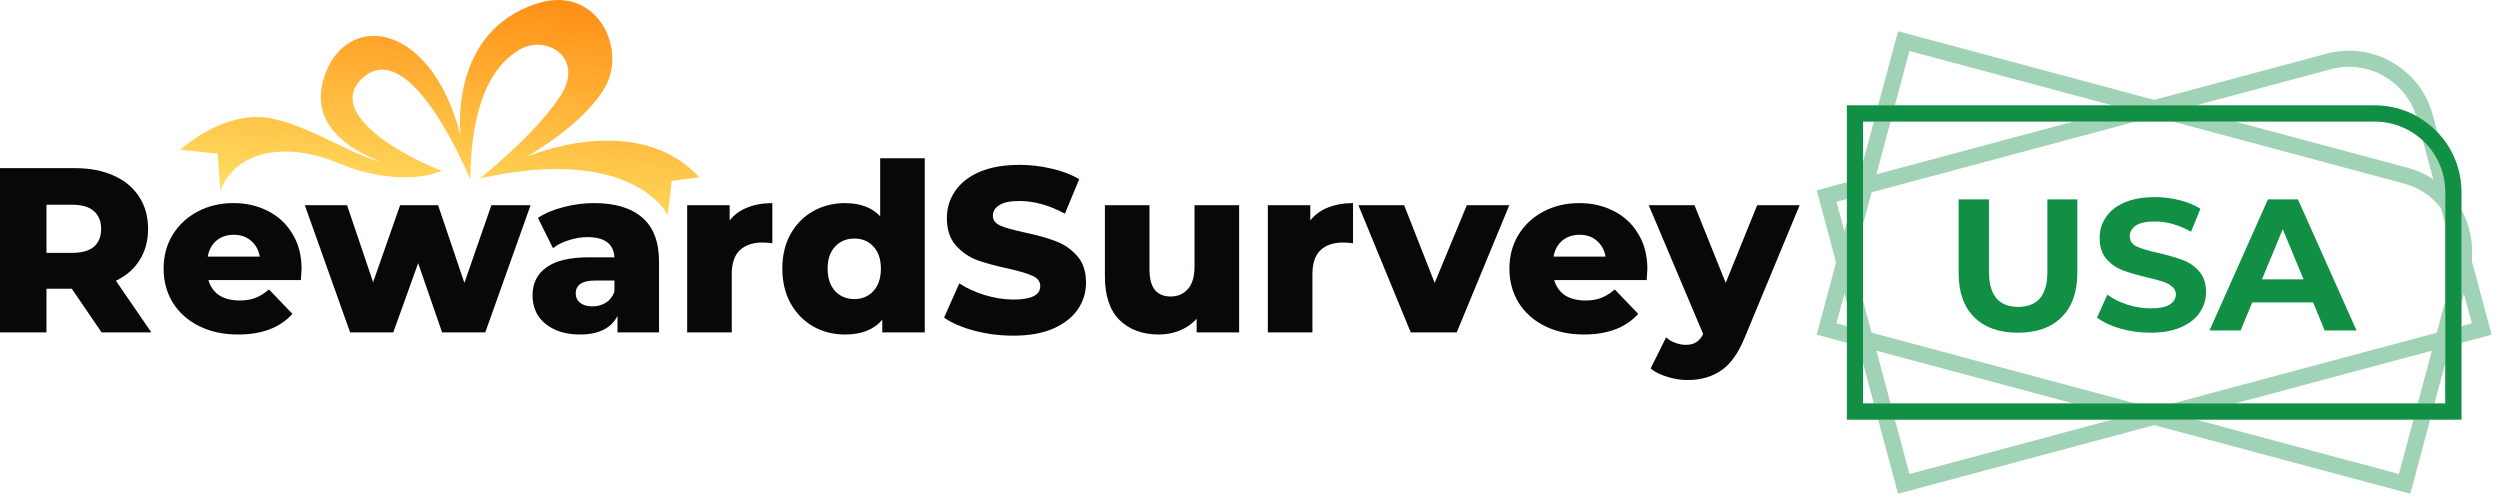 <svg width="155" height="31" viewBox="0 0 155 31" fill="none" xmlns="http://www.w3.org/2000/svg">
<rect width="155" height="31" fill="#E8E8E8"/>
<g id="01. Warm Up Questions_01">
<rect width="1366" height="2047" transform="translate(-858 -20)" fill="white"/>
<g id="Header">
<g id="Logo">
<path id="Vector" d="M4.452 17.903H2.881V20.609H0V10.425H4.655C5.577 10.425 6.377 10.58 7.056 10.891C7.735 11.191 8.259 11.628 8.627 12.2C8.996 12.762 9.18 13.427 9.18 14.193C9.18 14.93 9.005 15.575 8.656 16.128C8.317 16.671 7.827 17.098 7.187 17.408L9.384 20.609H6.299L4.452 17.903ZM6.27 14.193C6.27 13.718 6.12 13.349 5.819 13.087C5.519 12.825 5.073 12.694 4.481 12.694H2.881V15.677H4.481C5.073 15.677 5.519 15.551 5.819 15.299C6.12 15.037 6.27 14.668 6.27 14.193Z" fill="#07080A"/>
<path id="Vector_2" d="M18.698 16.681C18.698 16.7 18.683 16.928 18.654 17.364H12.922C13.039 17.772 13.262 18.087 13.591 18.31C13.931 18.523 14.353 18.63 14.857 18.63C15.236 18.63 15.56 18.577 15.832 18.47C16.113 18.363 16.395 18.189 16.676 17.946L18.131 19.459C17.364 20.313 16.244 20.739 14.77 20.739C13.848 20.739 13.039 20.565 12.34 20.216C11.642 19.867 11.099 19.382 10.711 18.761C10.333 18.14 10.144 17.437 10.144 16.651C10.144 15.876 10.328 15.182 10.696 14.571C11.075 13.95 11.594 13.465 12.253 13.116C12.913 12.767 13.655 12.592 14.479 12.592C15.265 12.592 15.977 12.757 16.617 13.087C17.258 13.407 17.762 13.878 18.131 14.498C18.509 15.109 18.698 15.837 18.698 16.681ZM14.493 14.556C14.067 14.556 13.708 14.678 13.417 14.92C13.136 15.163 12.956 15.492 12.879 15.909H16.108C16.031 15.492 15.847 15.163 15.556 14.92C15.274 14.678 14.92 14.556 14.493 14.556Z" fill="#07080A"/>
<path id="Vector_3" d="M32.895 12.724L30.087 20.609H27.41L25.926 16.317L24.384 20.609H21.707L18.899 12.724H21.518L23.133 17.495L24.806 12.724H27.163L28.792 17.539L30.465 12.724H32.895Z" fill="#07080A"/>
<path id="Vector_4" d="M36.83 12.592C38.139 12.592 39.138 12.893 39.827 13.495C40.515 14.086 40.86 14.998 40.86 16.23V20.609H38.285V19.59C37.887 20.356 37.111 20.739 35.957 20.739C35.346 20.739 34.817 20.633 34.371 20.419C33.925 20.206 33.586 19.92 33.353 19.561C33.13 19.193 33.018 18.776 33.018 18.31C33.018 17.563 33.304 16.986 33.877 16.579C34.449 16.162 35.331 15.953 36.524 15.953H38.096C38.047 15.119 37.489 14.702 36.423 14.702C36.044 14.702 35.661 14.765 35.273 14.891C34.885 15.008 34.556 15.172 34.284 15.386L33.353 13.509C33.789 13.218 34.318 12.995 34.939 12.84C35.569 12.675 36.2 12.592 36.83 12.592ZM36.728 18.994C37.048 18.994 37.329 18.916 37.572 18.761C37.814 18.606 37.989 18.378 38.096 18.077V17.393H36.903C36.098 17.393 35.695 17.66 35.695 18.194C35.695 18.436 35.787 18.63 35.972 18.776C36.156 18.921 36.408 18.994 36.728 18.994Z" fill="#07080A"/>
<path id="Vector_5" d="M45.238 13.669C45.519 13.31 45.883 13.043 46.329 12.869C46.785 12.685 47.304 12.592 47.886 12.592V15.08C47.634 15.051 47.425 15.037 47.26 15.037C46.668 15.037 46.203 15.197 45.864 15.517C45.534 15.837 45.369 16.327 45.369 16.986V20.609H42.605V12.723H45.238V13.669Z" fill="#07080A"/>
<path id="Vector_6" d="M57.335 9.814V20.609H54.702V19.823C54.188 20.434 53.417 20.74 52.389 20.74C51.671 20.74 51.016 20.575 50.425 20.245C49.833 19.906 49.363 19.425 49.014 18.805C48.674 18.184 48.504 17.466 48.504 16.652C48.504 15.837 48.674 15.124 49.014 14.513C49.363 13.892 49.833 13.417 50.425 13.087C51.016 12.758 51.671 12.593 52.389 12.593C53.329 12.593 54.057 12.864 54.571 13.407V9.814H57.335ZM52.971 18.543C53.446 18.543 53.839 18.378 54.149 18.048C54.459 17.709 54.615 17.243 54.615 16.652C54.615 16.07 54.459 15.614 54.149 15.284C53.848 14.954 53.456 14.79 52.971 14.79C52.486 14.79 52.088 14.954 51.778 15.284C51.467 15.614 51.312 16.07 51.312 16.652C51.312 17.243 51.467 17.709 51.778 18.048C52.088 18.378 52.486 18.543 52.971 18.543Z" fill="#07080A"/>
<path id="Vector_7" d="M62.823 20.812C61.999 20.812 61.199 20.71 60.423 20.507C59.647 20.303 59.017 20.032 58.532 19.692L59.477 17.568C59.933 17.869 60.462 18.111 61.063 18.296C61.664 18.48 62.256 18.572 62.838 18.572C63.943 18.572 64.496 18.295 64.496 17.743C64.496 17.452 64.336 17.238 64.016 17.102C63.706 16.957 63.202 16.807 62.503 16.651C61.737 16.487 61.097 16.312 60.583 16.128C60.069 15.934 59.627 15.628 59.259 15.211C58.891 14.794 58.706 14.232 58.706 13.524C58.706 12.903 58.876 12.345 59.215 11.851C59.555 11.346 60.059 10.949 60.728 10.658C61.407 10.367 62.236 10.221 63.216 10.221C63.885 10.221 64.545 10.299 65.195 10.454C65.844 10.599 66.417 10.818 66.911 11.109L66.024 13.247C65.054 12.723 64.113 12.462 63.202 12.462C62.63 12.462 62.212 12.549 61.95 12.723C61.689 12.888 61.558 13.107 61.558 13.378C61.558 13.65 61.713 13.853 62.023 13.989C62.333 14.125 62.833 14.266 63.522 14.411C64.297 14.576 64.938 14.755 65.442 14.949C65.956 15.134 66.397 15.434 66.766 15.851C67.144 16.259 67.333 16.816 67.333 17.524C67.333 18.135 67.163 18.688 66.824 19.183C66.484 19.677 65.975 20.075 65.296 20.376C64.618 20.667 63.793 20.812 62.823 20.812Z" fill="#07080A"/>
<path id="Vector_8" d="M76.826 12.724V20.609H74.192V19.765C73.901 20.085 73.552 20.328 73.145 20.492C72.737 20.657 72.306 20.74 71.85 20.74C70.832 20.74 70.017 20.439 69.406 19.838C68.805 19.236 68.504 18.334 68.504 17.132V12.724H71.268V16.681C71.268 17.272 71.379 17.704 71.603 17.976C71.826 18.247 72.15 18.383 72.577 18.383C73.014 18.383 73.368 18.233 73.639 17.932C73.921 17.622 74.061 17.151 74.061 16.521V12.724H76.826Z" fill="#07080A"/>
<path id="Vector_9" d="M81.239 13.669C81.52 13.31 81.884 13.043 82.33 12.869C82.786 12.685 83.305 12.592 83.887 12.592V15.08C83.635 15.051 83.426 15.037 83.261 15.037C82.67 15.037 82.204 15.197 81.865 15.517C81.535 15.837 81.37 16.327 81.37 16.986V20.609H78.606V12.723H81.239V13.669Z" fill="#07080A"/>
<path id="Vector_10" d="M93.576 12.724L90.317 20.609H87.466L84.222 12.724H87.058L88.95 17.539L90.943 12.724H93.576Z" fill="#07080A"/>
<path id="Vector_11" d="M102.137 16.681C102.137 16.7 102.123 16.928 102.094 17.364H96.362C96.478 17.772 96.701 18.087 97.031 18.31C97.37 18.523 97.792 18.63 98.297 18.63C98.675 18.63 99 18.577 99.271 18.47C99.552 18.363 99.834 18.189 100.115 17.946L101.57 19.459C100.804 20.313 99.683 20.739 98.209 20.739C97.288 20.739 96.478 20.565 95.78 20.216C95.081 19.867 94.538 19.382 94.15 18.761C93.772 18.14 93.583 17.437 93.583 16.651C93.583 15.876 93.767 15.182 94.136 14.571C94.514 13.95 95.033 13.465 95.692 13.116C96.352 12.767 97.094 12.592 97.918 12.592C98.704 12.592 99.417 12.757 100.057 13.087C100.697 13.407 101.201 13.878 101.57 14.498C101.948 15.109 102.137 15.837 102.137 16.681ZM97.933 14.556C97.506 14.556 97.147 14.678 96.856 14.92C96.575 15.163 96.396 15.492 96.318 15.909H99.548C99.47 15.492 99.286 15.163 98.995 14.92C98.713 14.678 98.36 14.556 97.933 14.556Z" fill="#07080A"/>
<path id="Vector_12" d="M111.577 12.724L108.172 20.929C107.775 21.899 107.29 22.578 106.717 22.966C106.145 23.363 105.447 23.562 104.623 23.562C104.206 23.562 103.784 23.494 103.357 23.358C102.94 23.232 102.6 23.063 102.338 22.849L103.299 20.914C103.454 21.06 103.638 21.171 103.852 21.249C104.075 21.336 104.298 21.38 104.521 21.38C104.783 21.38 104.996 21.326 105.161 21.22C105.336 21.113 105.481 20.943 105.597 20.711L102.222 12.724H105.059L106.994 17.539L108.944 12.724H111.577Z" fill="#07080A"/>
<path id="Vector_13" fill-rule="evenodd" clip-rule="evenodd" d="M37.541 5.354C36.209 7.759 32.613 9.737 32.613 9.737C32.613 9.737 39.43 6.762 43.357 10.99L41.639 11.218L41.409 13.355C41.409 13.355 39.335 8.928 29.759 11.061C29.759 11.061 33.263 8.276 34.76 5.929C36.257 3.581 33.882 2.089 32.192 3.091C29.425 4.731 29.19 9.029 29.157 11.146C29.157 11.146 25.568 2.273 22.571 4.759C20.281 6.659 23.928 9.229 27.402 10.599L26.673 10.823C26.673 10.823 24.298 11.507 20.999 10.123C17.699 8.739 14.588 9.355 13.662 11.827L13.492 9.529L11.183 9.279L11.187 9.276C11.295 9.177 14.038 6.701 16.964 7.372C19.466 7.946 21.714 9.564 23.562 10.012C21.485 9.192 19.216 7.634 20.076 4.85C21.37 0.664 26.721 1.23 28.555 8.408C28.555 8.408 27.76 2.019 33.27 0.224C36.964 -0.979 38.872 2.949 37.541 5.354Z" fill="url(#paint0_linear_424_25508)"/>
<g id="Vector_14" opacity="0.4">
<path d="M115.008 7.036H147.234C149.926 7.036 152.108 9.218 152.108 11.91V25.514H115.008V7.036Z" stroke="#119045"/>
<path d="M118.032 2.55L149.159 10.89C151.759 11.587 153.302 14.26 152.606 16.86L149.085 30L113.249 20.398L118.032 2.55Z" stroke="#119045"/>
<path d="M113.249 12.152L144.376 3.811C146.977 3.114 149.649 4.658 150.347 7.258L153.867 20.398L118.032 30L113.249 12.152Z" stroke="#119045"/>
</g>
<path id="Vector_15" d="M115.008 7.036H147.234C149.926 7.036 152.108 9.218 152.108 11.91V25.514H115.008V7.036Z" stroke="#119045"/>
<path id="Vector_16" d="M125.114 20.628C123.953 20.628 123.048 20.307 122.397 19.664C121.755 19.022 121.434 18.104 121.434 16.912V12.361H123.315V16.843C123.315 18.298 123.918 19.026 125.126 19.026C125.714 19.026 126.163 18.851 126.473 18.503C126.782 18.147 126.937 17.593 126.937 16.843V12.361H128.795V16.912C128.795 18.104 128.47 19.022 127.82 19.664C127.177 20.307 126.276 20.628 125.114 20.628Z" fill="#119045"/>
<path id="Vector_17" d="M133.324 20.628C132.682 20.628 132.059 20.543 131.455 20.372C130.859 20.194 130.379 19.966 130.015 19.687L130.654 18.271C131.002 18.526 131.417 18.731 131.896 18.886C132.376 19.041 132.856 19.118 133.336 19.118C133.87 19.118 134.265 19.041 134.52 18.886C134.776 18.724 134.904 18.511 134.904 18.247C134.904 18.054 134.826 17.895 134.671 17.771C134.524 17.64 134.331 17.535 134.091 17.458C133.859 17.381 133.541 17.295 133.139 17.203C132.52 17.055 132.012 16.908 131.618 16.761C131.223 16.614 130.882 16.378 130.596 16.053C130.317 15.728 130.178 15.294 130.178 14.752C130.178 14.28 130.305 13.854 130.561 13.475C130.816 13.088 131.2 12.782 131.71 12.558C132.229 12.333 132.86 12.221 133.603 12.221C134.122 12.221 134.629 12.283 135.124 12.407C135.62 12.531 136.053 12.709 136.425 12.941L135.844 14.369C135.093 13.944 134.343 13.731 133.592 13.731C133.065 13.731 132.674 13.816 132.419 13.986C132.171 14.156 132.047 14.381 132.047 14.66C132.047 14.938 132.191 15.147 132.477 15.287C132.771 15.418 133.216 15.55 133.812 15.681C134.432 15.829 134.938 15.976 135.333 16.123C135.728 16.27 136.065 16.502 136.343 16.819C136.63 17.137 136.773 17.566 136.773 18.108C136.773 18.573 136.642 18.998 136.378 19.386C136.123 19.765 135.736 20.067 135.217 20.291C134.699 20.516 134.068 20.628 133.324 20.628Z" fill="#119045"/>
<path id="Vector_18" d="M143.412 18.747H139.638L138.918 20.489H136.99L140.613 12.361H142.471L146.105 20.489H144.131L143.412 18.747ZM142.819 17.319L141.531 14.207L140.242 17.319H142.819Z" fill="#119045"/>
</g>
</g>
</g>
<defs>
<linearGradient id="paint0_linear_424_25508" x1="28.616" y1="-0.765" x2="26.86" y2="13.456" gradientUnits="userSpaceOnUse">
<stop stop-color="#FF8F15"/>
<stop offset="1" stop-color="#FFE063"/>
</linearGradient>
</defs>
</svg>

